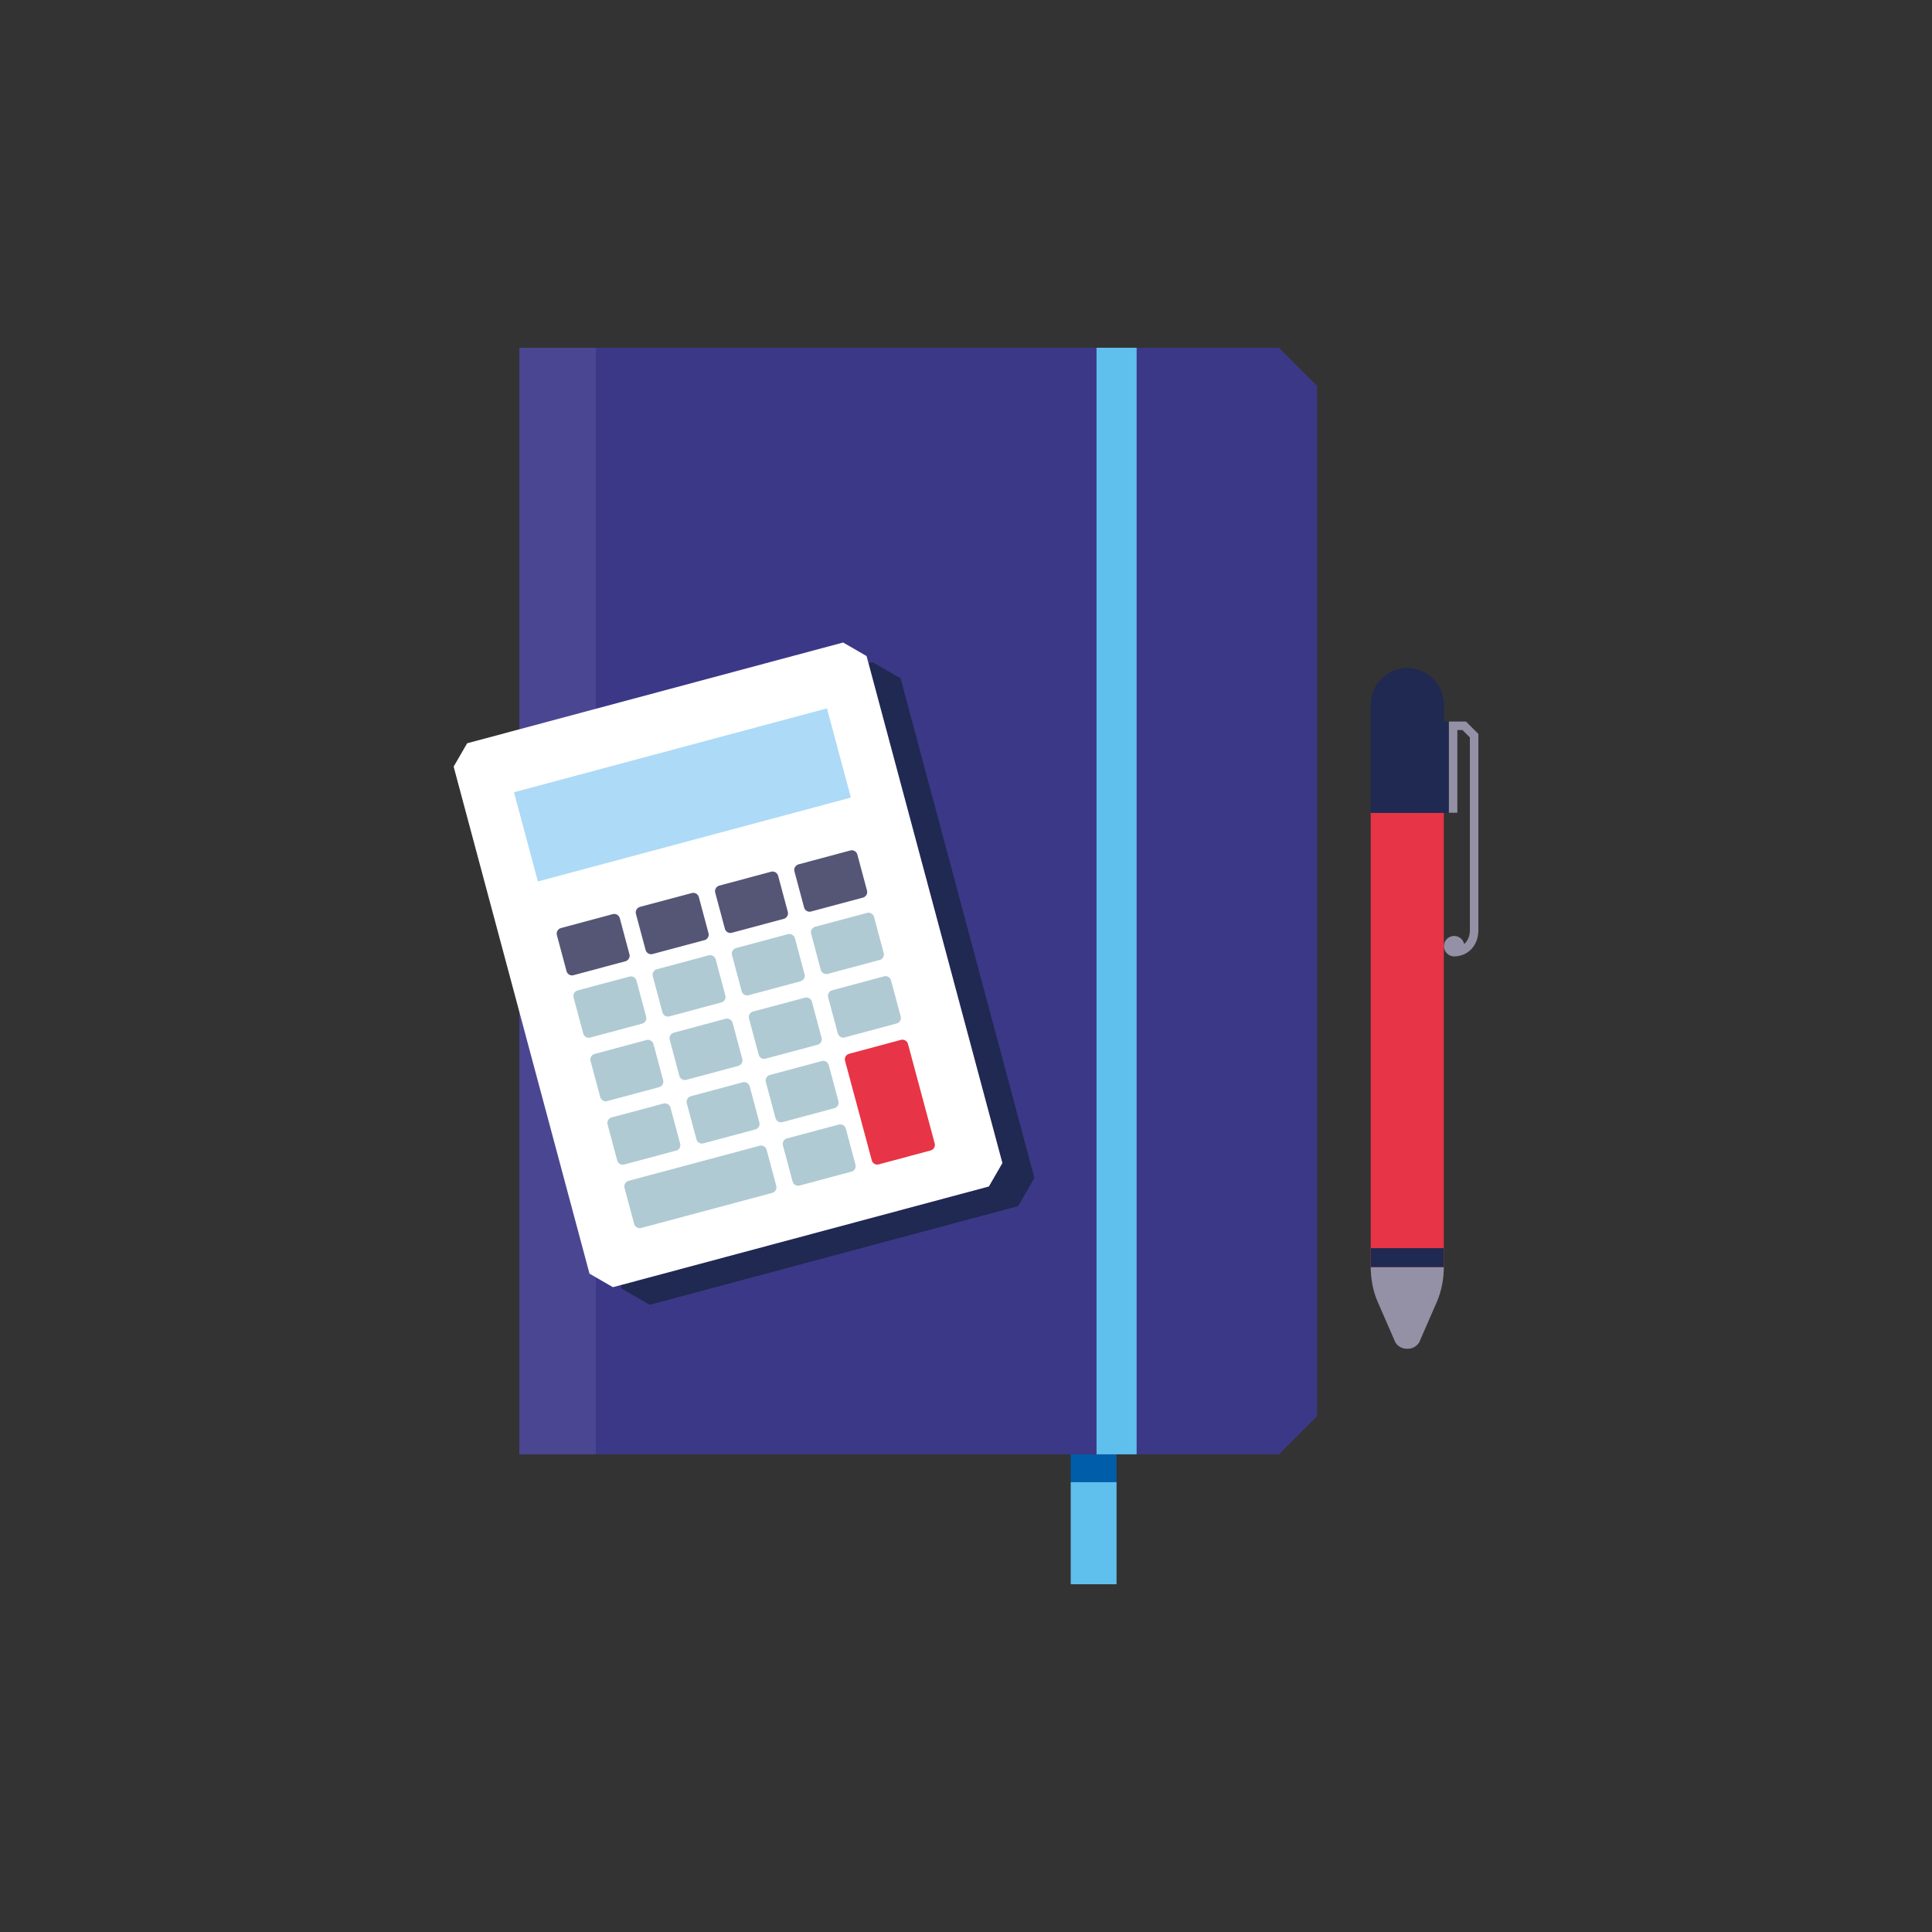<?xml version="1.0" encoding="UTF-8"?>
<svg id="uuid-8ffba9be-7be3-40ca-a177-f7cf27dbcceb" data-name="Layer 1" xmlns="http://www.w3.org/2000/svg" viewBox="0 0 250 250">
  <rect x="0" y="0" width="250" height="250" fill="#333333" stroke="none"/>
  <defs>
    <style>
      .uuid-9f705389-47e4-441f-816d-8a7b7ec3d0ef {
        fill: #4b4691;
      }

      .uuid-3a5fceb4-9d1a-4d5e-9cbe-c9c3a1932cda {
        fill: #3b3887;
      }

      .uuid-e858b254-6f07-4bee-9aea-e8ac6cbc5178 {
        fill: #9490a5;
      }

      .uuid-fe9eb3ea-34a0-4dc7-95ce-bac26bdab095 {
        fill: #555675;
      }

      .uuid-9d03e009-e02c-4144-adc3-a755b2845f7b {
        fill: #1f2951;
      }

      .uuid-35719d5b-ec1a-42a3-a226-382e222fa75a {
        fill: #addaf6;
      }

      .uuid-c7499961-a563-4671-8e29-8ef34af1f796 {
        fill: #fff;
      }

      .uuid-2382d16a-1c70-4da2-9074-e55eee92b03f {
        fill: #e73446;
      }

      .uuid-2a408a62-3080-4e84-bc7a-de871c7aa094 {
        fill: #b0cad3;
      }

      .uuid-48f720f9-e369-4864-b117-2e7b0a3dd9cc {
        fill: #005da9;
      }

      .uuid-5f9106b7-556b-4cfa-b9a9-91d6aba59626 {
        fill: #5fbfed;
      }
    </style>
  </defs>
  <path class="uuid-e858b254-6f07-4bee-9aea-e8ac6cbc5178" d="M177.37,163.95c0,1.46.29,3.12.88,4.46l2.32,5.32c.36.55.94.81,1.53.8.58.02,1.17-.26,1.53-.8l2.32-5.32c.58-1.34.89-3,.88-4.46h-9.45Z"/>
  <rect class="uuid-48f720f9-e369-4864-b117-2e7b0a3dd9cc" x="138.55" y="188.19" width="5.93" height="3.6"/>
  <rect class="uuid-5f9106b7-556b-4cfa-b9a9-91d6aba59626" x="138.55" y="191.79" width="5.93" height="13.21"/>
  <path class="uuid-3a5fceb4-9d1a-4d5e-9cbe-c9c3a1932cda" d="M165.48,188.19h-98.27V45h98.28c1.93,1.93,3.01,3.01,4.94,4.94v133.31c-1.93,1.93-3.01,3.01-4.94,4.94"/>
  <rect class="uuid-5f9106b7-556b-4cfa-b9a9-91d6aba59626" x="141.89" y="45" width="5.19" height="143.19"/>
  <polygon class="uuid-2382d16a-1c70-4da2-9074-e55eee92b03f" points="186.83 163.95 177.37 163.95 177.37 105.17 186.83 105.16 186.83 163.95"/>
  <rect class="uuid-9d03e009-e02c-4144-adc3-a755b2845f7b" x="177.38" y="161.51" width="9.44" height="2.44"/>
  <rect class="uuid-9f705389-47e4-441f-816d-8a7b7ec3d0ef" x="67.21" y="45" width="9.9" height="143.19"/>
  <path class="uuid-9d03e009-e02c-4144-adc3-a755b2845f7b" d="M116.54,87.78c-1.43-.82-2.22-1.28-3.65-2.1l-.52.14,17.33,64.69c-.69,1.18-1.06,1.85-1.75,3.03l-47.64,12.76.12.44c1.43.82,2.22,1.28,3.65,2.1l47.67-12.77c.82-1.43,1.28-2.22,2.1-3.65l-17.31-64.63Z"/>
  <path class="uuid-c7499961-a563-4671-8e29-8ef34af1f796" d="M129.71,150.5l-17.33-64.69-.25-.92c-1.18-.69-1.85-1.06-3.03-1.75l-48.65,13.04c-.69,1.18-1.06,1.85-1.75,3.02l17.58,65.61c1.18.69,1.85,1.06,3.03,1.75l1.01-.27,47.64-12.76c.69-1.18,1.06-1.85,1.75-3.03"/>
  <rect class="uuid-35719d5b-ec1a-42a3-a226-382e222fa75a" x="67.35" y="96.88" width="41.93" height="11.95" transform="translate(-23.62 26.37) rotate(-15)"/>
  <path class="uuid-2a408a62-3080-4e84-bc7a-de871c7aa094" d="M87.48,148.89l-6.71,1.8c-.39.11-.8-.13-.9-.52l-1.25-4.67c-.11-.39.13-.8.52-.91l6.71-1.79c.39-.11.8.13.91.52l1.25,4.67c.11.39-.13.8-.52.91"/>
  <path class="uuid-2a408a62-3080-4e84-bc7a-de871c7aa094" d="M97.73,146.15l-6.71,1.8c-.39.11-.8-.13-.9-.52l-1.25-4.67c-.11-.39.13-.8.52-.91l6.71-1.8c.39-.11.8.13.91.52l1.25,4.67c.11.4-.13.8-.52.91"/>
  <path class="uuid-2a408a62-3080-4e84-bc7a-de871c7aa094" d="M107.97,143.4l-6.71,1.8c-.39.11-.8-.13-.91-.52l-1.25-4.67c-.11-.39.13-.8.52-.91l6.71-1.8c.39-.11.8.13.91.52l1.25,4.67c.11.4-.13.8-.52.91"/>
  <path class="uuid-2a408a62-3080-4e84-bc7a-de871c7aa094" d="M85.28,140.68l-6.71,1.8c-.39.11-.8-.13-.9-.52l-1.25-4.67c-.11-.39.13-.8.52-.91l6.71-1.8c.39-.11.8.13.91.52l1.25,4.67c.11.4-.13.8-.52.91"/>
  <path class="uuid-2a408a62-3080-4e84-bc7a-de871c7aa094" d="M95.52,137.93l-6.71,1.8c-.39.11-.8-.13-.9-.52l-1.25-4.67c-.11-.39.13-.8.52-.91l6.71-1.8c.39-.11.8.13.91.52l1.25,4.67c.11.39-.13.8-.52.91"/>
  <path class="uuid-2a408a62-3080-4e84-bc7a-de871c7aa094" d="M105.78,135.19l-6.71,1.8c-.39.11-.8-.13-.9-.52l-1.25-4.67c-.11-.39.13-.8.52-.91l6.71-1.79c.39-.11.8.13.91.52l1.25,4.67c.11.39-.13.8-.52.91"/>
  <path class="uuid-2a408a62-3080-4e84-bc7a-de871c7aa094" d="M83.08,132.46l-6.71,1.8c-.39.11-.8-.13-.9-.52l-1.25-4.67c-.11-.39.13-.8.52-.91l6.71-1.79c.39-.11.8.13.91.52l1.25,4.67c.11.39-.13.8-.52.91"/>
  <path class="uuid-2a408a62-3080-4e84-bc7a-de871c7aa094" d="M93.33,129.72l-6.71,1.8c-.39.11-.8-.13-.9-.52l-1.25-4.67c-.11-.39.13-.8.52-.91l6.71-1.8c.39-.11.8.13.91.52l1.25,4.67c.11.4-.13.8-.52.91"/>
  <path class="uuid-2a408a62-3080-4e84-bc7a-de871c7aa094" d="M103.58,126.98l-6.71,1.8c-.39.11-.8-.13-.9-.52l-1.25-4.67c-.11-.39.13-.8.52-.91l6.71-1.8c.39-.11.8.13.91.52l1.25,4.67c.11.39-.13.8-.52.91"/>
  <path class="uuid-2a408a62-3080-4e84-bc7a-de871c7aa094" d="M99.93,154.36l-16.96,4.54c-.39.11-.8-.13-.91-.52l-1.25-4.67c-.11-.39.13-.8.52-.91l16.96-4.54c.39-.11.8.13.91.52l1.25,4.67c.11.39-.13.8-.52.91Z"/>
  <path class="uuid-2a408a62-3080-4e84-bc7a-de871c7aa094" d="M110.17,151.61l-6.71,1.8c-.39.11-.8-.13-.9-.52l-1.25-4.67c-.11-.39.13-.8.52-.91l6.71-1.79c.39-.11.8.13.91.52l1.25,4.67c.11.39-.13.8-.52.91"/>
  <path class="uuid-2a408a62-3080-4e84-bc7a-de871c7aa094" d="M116.02,132.44l-6.71,1.8c-.39.11-.8-.13-.9-.52l-1.25-4.67c-.11-.39.13-.8.52-.91l6.71-1.8c.39-.11.8.13.91.52l1.25,4.67c.11.4-.13.8-.52.91"/>
  <path class="uuid-2a408a62-3080-4e84-bc7a-de871c7aa094" d="M113.82,124.22l-6.71,1.8c-.39.11-.8-.13-.9-.52l-1.25-4.67c-.11-.39.13-.8.52-.91l6.71-1.79c.39-.11.8.13.91.52l1.25,4.67c.11.39-.13.8-.52.91"/>
  <path class="uuid-fe9eb3ea-34a0-4dc7-95ce-bac26bdab095" d="M80.92,124.39l-6.71,1.8c-.39.11-.8-.13-.9-.52l-1.25-4.67c-.11-.39.13-.8.52-.91l6.71-1.8c.39-.11.8.13.91.52l1.25,4.67c.11.39-.13.8-.52.91"/>
  <path class="uuid-fe9eb3ea-34a0-4dc7-95ce-bac26bdab095" d="M91.16,121.65l-6.71,1.8c-.39.11-.8-.13-.91-.52l-1.25-4.67c-.11-.39.13-.8.52-.91l6.71-1.79c.39-.11.8.13.91.52l1.25,4.67c.11.39-.13.8-.52.91"/>
  <path class="uuid-fe9eb3ea-34a0-4dc7-95ce-bac26bdab095" d="M101.41,118.9l-6.71,1.8c-.39.11-.8-.13-.9-.52l-1.25-4.67c-.11-.39.13-.8.52-.91l6.71-1.8c.39-.11.8.13.91.52l1.25,4.67c.11.4-.13.8-.52.91"/>
  <path class="uuid-fe9eb3ea-34a0-4dc7-95ce-bac26bdab095" d="M111.66,116.15l-6.71,1.8c-.39.11-.8-.13-.9-.52l-1.25-4.67c-.11-.39.13-.8.52-.91l6.71-1.8c.39-.11.8.13.91.52l1.25,4.67c.11.39-.13.8-.52.91"/>
  <path class="uuid-2382d16a-1c70-4da2-9074-e55eee92b03f" d="M120.42,148.87l-6.71,1.8c-.39.11-.8-.13-.9-.52l-3.46-12.88c-.11-.4.13-.8.52-.91l6.71-1.8c.39-.11.8.13.91.52l3.46,12.88c.11.4-.13.8-.52.91"/>
  <path class="uuid-e858b254-6f07-4bee-9aea-e8ac6cbc5178" d="M189.69,93.37h-2.22v11.8h1.11v-10.7h.66l.96.95v24.96c0,.76-.28,1.38-.74,1.78-.12-.59-.65-1.05-1.29-1.05-.73,0-1.33.59-1.33,1.32,0,.71.57,1.3,1.28,1.33h.05c1.8-.02,3.12-1.42,3.13-3.36v-25.43l-1.6-1.6Z"/>
  <path class="uuid-9d03e009-e02c-4144-adc3-a755b2845f7b" d="M187.47,93.37h-.64v-2.18c.02-2.61-2.08-4.74-4.7-4.75-2.61-.02-4.73,2.08-4.75,4.7v14.04h10.08v-11.8h0Z"/>
</svg>